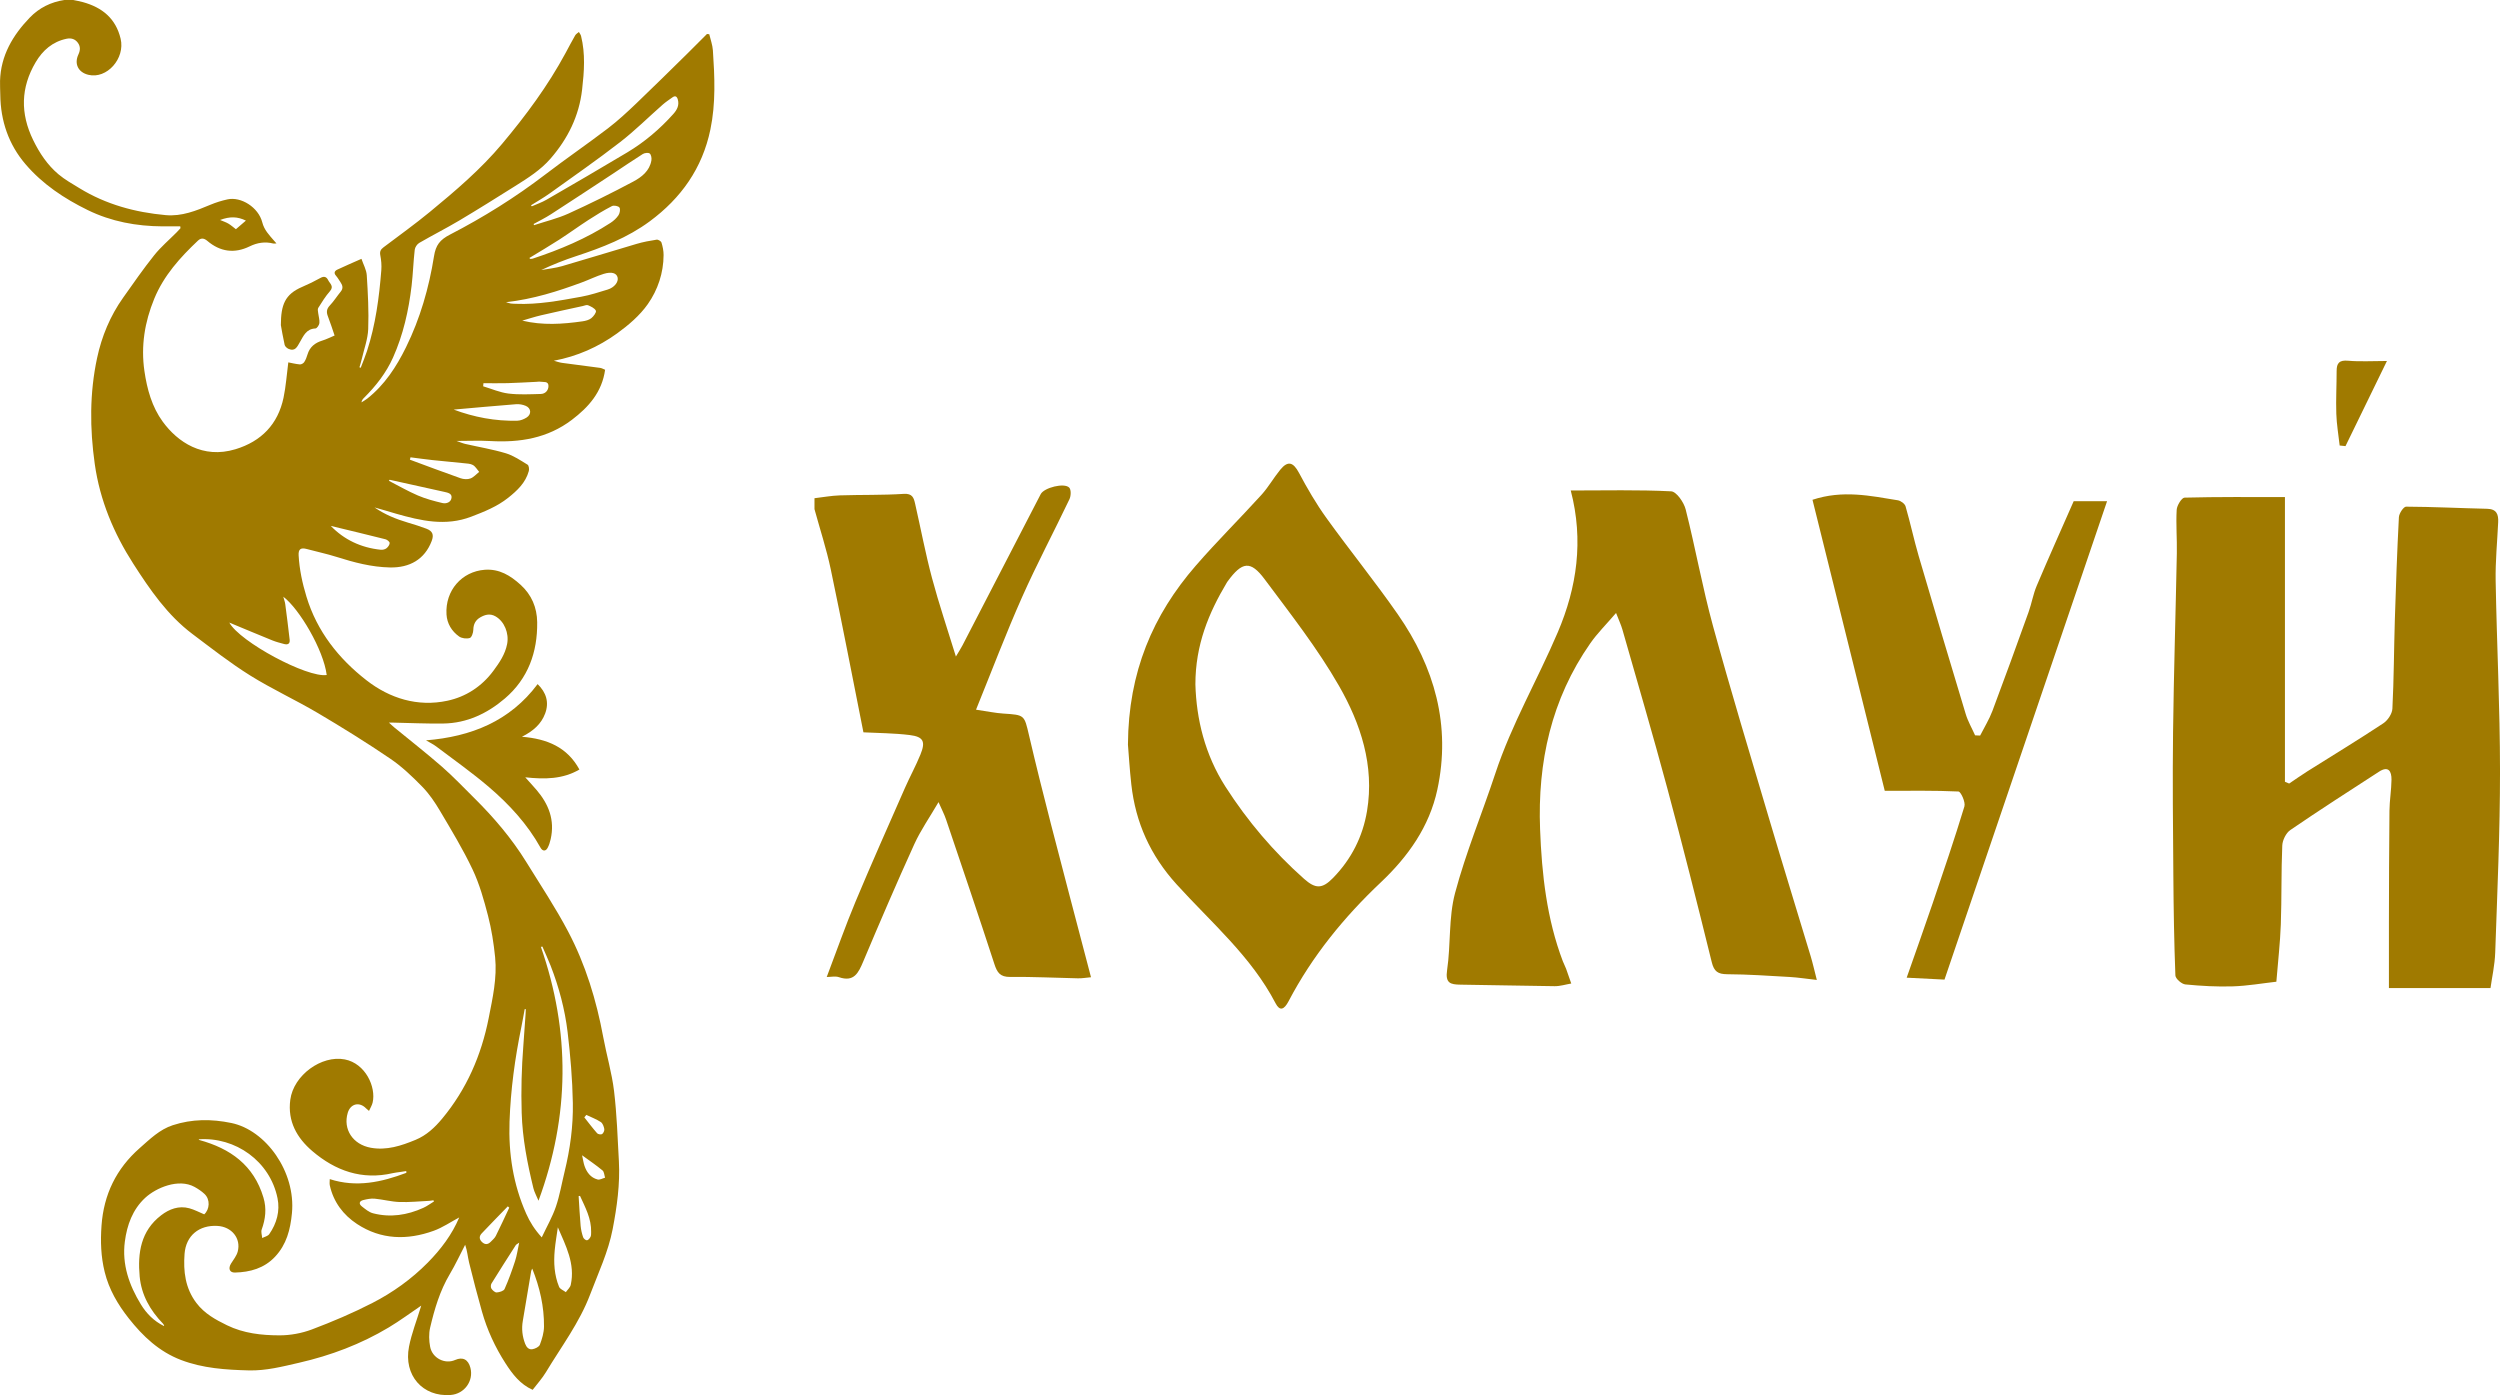 <?xml version="1.0" encoding="UTF-8"?><svg id="_Слой_1" xmlns="http://www.w3.org/2000/svg" viewBox="0 0 200 111.615"><defs><style>.cls-1{fill:#a07a00;}</style></defs><path class="cls-1" d="M17.604,17.598c.246,.105,.469,.175,.666,.291,.21,.124,.395,.291,.602,.448,.27-.232,.531-.457,.8-.689-.671-.328-1.278-.345-2.068-.05h0Zm29.304,71.593c-.054,.066-.109,.131-.163,.198,.339,.427,.668,.865,1.028,1.274,.073,.082,.315,.119,.397,.061,.105-.075,.197-.279,.174-.404-.038-.201-.127-.456-.281-.557-.358-.233-.767-.386-1.155-.571h0Zm-.341,3.23c.078,.353,.11,.604,.189,.839,.179,.526,.496,.955,1.054,1.1,.175,.045,.396-.092,.596-.146-.065-.197-.07-.466-.205-.579-.495-.413-1.033-.775-1.634-1.214h0Zm-.166,3.249c-.036,.005-.073,.011-.111,.016,.051,.794,.09,1.59,.16,2.382,.027,.306,.101,.614,.198,.906,.037,.111,.203,.254,.305,.25,.103-.004,.229-.158,.288-.275,.056-.111,.046-.26,.049-.393,.025-1.065-.469-1.963-.889-2.885h0Zm-5.662,.942c-.038-.035-.076-.069-.114-.104-.697,.719-1.397,1.434-2.086,2.16-.217,.227-.216,.471,.024,.698,.243,.23,.477,.201,.697-.024,.144-.148,.314-.288,.403-.466,.373-.748,.721-1.508,1.077-2.264h0Zm-9.567-58.231c-.021,.027-.042,.054-.064,.082,.771,.396,1.524,.834,2.318,1.174,.628,.269,1.302,.45,1.97,.607,.306,.071,.679-.053,.726-.42,.046-.356-.315-.414-.585-.476-1.454-.326-2.909-.645-4.363-.967h0Zm10.361,61.032c-.164,.117-.237,.145-.271,.198-.655,1.022-1.31,2.043-1.947,3.075-.063,.103-.066,.314,0,.409,.095,.138,.284,.311,.421,.301,.222-.017,.556-.115,.628-.274,.325-.727,.595-1.48,.842-2.238,.143-.439,.205-.903,.328-1.471h0Zm-15.071-57.341c1.055,1.095,2.41,1.746,3.998,1.908,.149,.015,.338-.027,.452-.115,.128-.098,.259-.278,.261-.423,0-.102-.197-.266-.333-.3-1.47-.371-2.944-.723-4.378-1.07h0Zm12.213-11.418c-.008,.083-.015,.166-.023,.25,.672,.201,1.333,.494,2.019,.579,.855,.105,1.73,.056,2.595,.034,.375-.009,.617-.305,.611-.648-.007-.403-.405-.287-.66-.332-.099-.019-.206,.006-.309,.01-.767,.036-1.535,.083-2.302,.105-.643,.017-1.287,.003-1.931,.003h0Zm-5.835,5.93c-.017,.063-.033,.127-.049,.19,1.351,.498,2.697,1.01,4.056,1.486,.24,.084,.556,.104,.787,.018,.262-.097,.468-.345,.698-.528-.164-.188-.295-.432-.499-.548-.204-.116-.48-.119-.727-.146-.837-.089-1.676-.159-2.512-.25-.586-.063-1.17-.147-1.755-.221h0Zm8.938-10.934c1.623,.392,3.225,.284,4.826,.055,.243-.035,.514-.105,.699-.25,.181-.143,.423-.47,.367-.597-.089-.202-.39-.336-.627-.439-.112-.049-.284,.033-.428,.065-1.109,.243-2.22,.479-3.327,.738-.509,.119-1.007,.283-1.511,.428h0Zm2.849,72.536c-.085,.613-.196,1.223-.251,1.837-.091,.995-.035,1.986,.348,2.921,.075,.186,.356,.288,.542,.43,.135-.194,.346-.371,.393-.585,.369-1.684-.398-3.132-1.032-4.603h0Zm-9.91-2.069c-.015-.032-.03-.064-.045-.096-.111,.015-.22,.04-.331,.046-.796,.039-1.594,.122-2.388,.094-.662-.024-1.318-.206-1.981-.267-.3-.028-.616,.038-.912,.111-.318,.079-.379,.3-.114,.507,.276,.216,.57,.467,.896,.551,1.386,.359,2.733,.15,4.023-.435,.3-.135,.568-.338,.85-.51h0Zm1.579-63.349c1.629,.608,3.329,.933,5.09,.889,.251-.006,.524-.117,.741-.253,.407-.256,.373-.747-.066-.934-.234-.1-.516-.153-.769-.133-1.665,.13-3.328,.284-4.995,.431h0Zm6.061-12.136c.013,.027,.027,.053,.041,.08,.072-.006,.149,.002,.215-.02,2.185-.722,4.297-1.607,6.234-2.866,.244-.159,.477-.372,.634-.613,.106-.163,.164-.487,.072-.613-.092-.125-.45-.19-.602-.111-.641,.331-1.26,.709-1.866,1.102-.795,.515-1.561,1.074-2.357,1.588-.779,.502-1.579,.969-2.37,1.453h0Zm-1.878,3.544c.192,.053,.288,.092,.389,.106,.132,.018,.266,.017,.399,.023,1.776,.074,3.51-.254,5.242-.569,.71-.13,1.403-.359,2.097-.569,.545-.164,.895-.617,.8-.979-.09-.344-.477-.474-1.118-.276-.591,.183-1.15,.463-1.732,.678-1.933,.715-3.89,1.339-6.077,1.586h0Zm2.1,77.312c-.031,.068-.073,.131-.085,.199-.224,1.327-.44,2.657-.67,3.984-.11,.632-.041,1.235,.187,1.832,.108,.284,.3,.485,.587,.434,.218-.039,.525-.186,.591-.36,.174-.461,.326-.961,.331-1.448,.016-1.6-.339-3.141-.941-4.641h0Zm-26.689-10.342c.017,.018,.032,.049,.054,.055,2.478,.678,4.357,2.008,5.13,4.601,.265,.888,.166,1.714-.139,2.56-.071,.197,.023,.453,.04,.681,.192-.1,.452-.152,.563-.309,.602-.862,.871-1.853,.664-2.872-.6-2.966-3.373-4.927-6.312-4.716h0ZM42.689,17.92c.011,.031,.023,.062,.034,.094,.923-.305,1.88-.532,2.76-.931,1.751-.796,3.477-1.65,5.173-2.554,.669-.357,1.314-.85,1.456-1.698,.03-.179-.016-.457-.136-.55-.111-.087-.407-.05-.553,.041-.802,.503-1.581,1.043-2.372,1.563-1.657,1.089-3.312,2.182-4.978,3.258-.444,.286-.921,.52-1.384,.777h0Zm-.208-1.498c.021,.028,.042,.056,.063,.084,.39-.172,.799-.311,1.165-.522,2.166-1.254,4.331-2.51,6.478-3.796,1.382-.828,2.602-1.865,3.677-3.067,.298-.332,.494-.701,.359-1.169-.069-.24-.203-.322-.423-.166-.265,.19-.539,.369-.783,.584-1.136,.998-2.21,2.072-3.403,2.996-1.838,1.423-3.75,2.753-5.641,4.108-.478,.343-.995,.634-1.493,.948h0ZM18.343,49.806c.857,1.551,6.237,4.431,7.794,4.194-.258-2.021-2.189-5.293-3.474-6.264,.062,.232,.133,.412,.157,.596,.126,.949,.245,1.898,.353,2.849,.038,.333-.164,.417-.449,.339-.314-.085-.631-.165-.931-.286-1.137-.461-2.268-.937-3.45-1.428h0Zm-2.007,47.342c.438-.394,.501-1.189,.018-1.637-.235-.219-.511-.404-.793-.559-1.286-.705-3.084,.08-3.939,.868-1.017,.938-1.463,2.187-1.635,3.509-.238,1.824,.342,3.483,1.282,5.021,.451,.737,1.049,1.34,1.844,1.732,.013-.04,.024-.054,.019-.06-.033-.049-.064-.1-.105-.143-1.017-1.055-1.716-2.282-1.853-3.756-.175-1.884,.089-3.654,1.72-4.902,.651-.498,1.411-.787,2.251-.559,.407,.111,.787,.317,1.191,.485h0Zm25.725-16.416c-.028-.002-.057-.003-.085-.004-.088,.471-.167,.942-.263,1.411-.516,2.507-.862,5.031-.951,7.597-.088,2.562,.293,5.016,1.335,7.361,.293,.661,.672,1.267,1.243,1.893,.413-.878,.853-1.638,1.131-2.454,.309-.906,.467-1.862,.695-2.795,.443-1.809,.695-3.653,.661-5.506-.035-1.893-.194-3.79-.419-5.671-.218-1.822-.694-3.601-1.362-5.317-.201-.513-.435-1.013-.653-1.519-.041,.008-.081,.014-.121,.022,2.354,6.764,2.319,13.499-.192,20.308-.16-.387-.331-.684-.409-1.004-.483-1.986-.877-3.974-.937-6.04-.054-1.797-.008-3.577,.133-5.363,.064-.812,.117-1.625,.173-2.438,.012-.16,.016-.321,.024-.481h0ZM5.86,0c.258,.056,.521,.099,.774,.17,1.537,.426,2.626,1.298,3.016,2.927,.379,1.577-1.101,3.252-2.585,2.887-.811-.199-1.146-.877-.79-1.634,.153-.326,.167-.632-.043-.923-.221-.306-.532-.402-.903-.327-1.124,.232-1.915,.931-2.474,1.876-1.201,2.031-1.24,4.104-.199,6.235,.51,1.044,1.138,1.986,2.018,2.729,.515,.435,1.118,.769,1.697,1.124,2.112,1.291,4.434,1.923,6.882,2.146,1.291,.117,2.442-.352,3.594-.835,.434-.182,.891-.322,1.351-.424,1.075-.238,2.477,.625,2.786,1.842,.153,.601,.542,1.001,.915,1.434,.056,.064,.112,.128,.218,.247-.127,.006-.192,.024-.25,.009-.662-.167-1.281-.073-1.896,.228-1.216,.594-2.356,.435-3.386-.441-.256-.217-.497-.257-.747-.021-1.429,1.351-2.734,2.793-3.498,4.651-.766,1.864-1.077,3.786-.786,5.785,.21,1.449,.602,2.87,1.469,4.054,1.185,1.62,3.191,2.997,5.817,2.199,2.063-.627,3.396-1.994,3.844-4.125,.19-.905,.252-1.838,.38-2.823,.251,.048,.586,.132,.926,.164,.112,.01,.282-.086,.347-.185,.12-.181,.2-.395,.262-.605,.18-.611,.604-.939,1.192-1.12,.321-.098,.625-.255,.977-.402-.181-.523-.337-1.029-.529-1.519-.133-.337-.126-.596,.144-.88,.323-.34,.575-.747,.875-1.112,.225-.273,.145-.515-.024-.764-.117-.171-.219-.355-.355-.51-.202-.23-.095-.391,.112-.489,.6-.283,1.21-.543,1.926-.861,.151,.446,.398,.875,.426,1.317,.091,1.432,.169,2.87,.115,4.302-.031,.798-.328,1.588-.511,2.379-.053,.229-.126,.453-.19,.679,.034,.013,.067,.026,.101,.039,.17-.447,.357-.889,.505-1.344,.683-2.101,.97-4.274,1.143-6.464,.031-.394-.005-.805-.081-1.194-.058-.298,.031-.465,.252-.632,1.241-.937,2.507-1.845,3.708-2.832,2.048-1.686,4.072-3.408,5.784-5.449,1.908-2.274,3.67-4.655,5.083-7.277,.252-.468,.498-.941,.764-1.401,.063-.111,.195-.183,.295-.272,.06,.108,.147,.209,.175,.325,.352,1.419,.25,2.84,.084,4.279-.245,2.13-1.144,3.932-2.525,5.525-.796,.918-1.816,1.558-2.83,2.196-1.481,.93-2.961,1.86-4.464,2.754-1.055,.627-2.152,1.18-3.213,1.797-.172,.1-.338,.351-.359,.549-.109,.957-.138,1.922-.25,2.877-.234,1.98-.668,3.914-1.486,5.744-.552,1.233-1.373,2.279-2.325,3.228-.089,.089-.174,.185-.2,.358,.153-.099,.315-.185,.458-.298,1.396-1.097,2.342-2.559,3.106-4.113,1.13-2.296,1.838-4.755,2.238-7.274,.143-.902,.472-1.32,1.283-1.739,2.671-1.38,5.222-2.973,7.619-4.805,1.646-1.259,3.359-2.432,5.007-3.688,.798-.609,1.54-1.298,2.268-1.993,1.383-1.319,2.739-2.666,4.103-4.004,.525-.516,1.04-1.039,1.56-1.558,.061,.007,.122,.014,.182,.022,.1,.429,.261,.855,.29,1.29,.142,2.116,.238,4.225-.201,6.333-.645,3.107-2.349,5.496-4.852,7.345-1.771,1.308-3.803,2.099-5.882,2.781-.948,.311-1.878,.68-2.799,1.115,.558-.101,1.13-.155,1.673-.313,1.99-.576,3.969-1.195,5.956-1.779,.524-.154,1.066-.255,1.606-.338,.12-.018,.352,.121,.386,.233,.099,.319,.169,.662,.168,.995-.006,1.437-.463,2.79-1.26,3.925-.641,.914-1.549,1.689-2.465,2.35-1.499,1.081-3.18,1.832-5.054,2.182,.219,.059,.435,.141,.658,.171,1.013,.14,2.028,.262,3.041,.401,.139,.019,.27,.099,.402,.151-.248,1.785-1.313,2.984-2.66,4.007-1.94,1.471-4.157,1.83-6.516,1.696-.871-.049-1.747-.008-2.71-.008,.27,.093,.481,.188,.703,.239,1.081,.249,2.183,.429,3.244,.748,.616,.186,1.177,.572,1.735,.911,.103,.062,.143,.352,.101,.506-.255,.936-.93,1.571-1.654,2.145-.879,.698-1.905,1.109-2.95,1.509-2.052,.785-4.024,.329-6.006-.235-.578-.164-1.15-.349-1.734-.504,.818,.566,1.724,.935,2.674,1.216,.496,.146,.991,.3,1.474,.484,.502,.192,.614,.487,.425,.985-.561,1.475-1.763,2.147-3.332,2.117-1.497-.029-2.891-.406-4.292-.848-.775-.246-1.576-.41-2.36-.625-.492-.134-.689,.005-.661,.505,.063,1.128,.295,2.214,.625,3.3,.845,2.783,2.573,4.955,4.796,6.688,1.864,1.453,4.096,2.153,6.476,1.644,1.471-.313,2.747-1.133,3.678-2.388,.486-.656,.942-1.319,1.104-2.145,.17-.868-.222-1.816-.93-2.22-.435-.248-.834-.139-1.218,.082-.372,.215-.549,.54-.556,.994-.003,.232-.131,.611-.283,.657-.256,.077-.639,.031-.855-.122-.59-.419-.963-1.035-1.007-1.762-.117-1.92,1.23-3.44,3.061-3.575,1.166-.087,2.052,.463,2.864,1.199,.884,.801,1.316,1.826,1.33,2.999,.029,2.4-.729,4.512-2.583,6.097-1.402,1.198-3.034,1.978-4.924,2.005-1.346,.02-2.692-.046-4.039-.073-.07-.002-.14,0-.315,0,.191,.173,.311,.29,.441,.396,1.27,1.042,2.566,2.052,3.802,3.132,.902,.788,1.728,1.663,2.581,2.506,1.574,1.558,3.004,3.238,4.17,5.127,1.136,1.839,2.338,3.645,3.343,5.554,1.395,2.647,2.263,5.498,2.808,8.446,.266,1.439,.689,2.857,.864,4.305,.224,1.863,.287,3.746,.388,5.622,.098,1.832-.153,3.64-.498,5.433-.353,1.83-1.152,3.51-1.806,5.24-.855,2.254-2.303,4.163-3.53,6.202-.301,.501-.704,.941-1.065,1.415-1.002-.445-1.618-1.26-2.174-2.124-.828-1.288-1.468-2.67-1.884-4.146-.365-1.294-.703-2.596-1.024-3.901-.114-.464-.145-.948-.317-1.434-.407,.785-.78,1.592-1.232,2.352-.791,1.332-1.222,2.792-1.57,4.277-.114,.488-.094,1.039,0,1.536,.175,.914,1.188,1.413,1.995,1.054,.613-.272,1.055-.044,1.228,.631,.269,1.049-.483,2.083-1.578,2.167-2.237,.174-3.785-1.574-3.335-3.867,.207-1.053,.608-2.068,.921-3.101,.029-.095,.059-.19,.056-.181-.829,.561-1.69,1.203-2.606,1.751-2.227,1.334-4.628,2.238-7.16,2.819-1.331,.305-2.652,.65-4.031,.613-1.838-.048-3.665-.164-5.414-.831-1.753-.669-3.049-1.89-4.184-3.329-.882-1.117-1.584-2.319-1.928-3.712-.303-1.222-.344-2.457-.254-3.71,.179-2.489,1.177-4.552,3.056-6.203,.815-.716,1.591-1.487,2.647-1.831,1.54-.502,3.087-.507,4.687-.176,2.757,.57,5.163,3.904,4.845,7.213-.127,1.319-.433,2.506-1.349,3.483-.867,.926-1.994,1.238-3.213,1.268-.43,.01-.553-.327-.312-.718,.193-.312,.446-.616,.536-.958,.279-1.059-.482-1.991-1.623-2.055-1.459-.083-2.519,.769-2.63,2.235-.105,1.394,.052,2.75,.948,3.931,.644,.848,1.519,1.328,2.448,1.782,1.333,.65,2.76,.803,4.189,.807,.872,.003,1.79-.166,2.606-.474,1.643-.619,3.268-1.312,4.83-2.113,1.637-.84,3.144-1.919,4.44-3.235,1.046-1.061,1.946-2.254,2.512-3.611-.672,.358-1.323,.808-2.044,1.069-2.112,.763-4.211,.72-6.132-.545-1.098-.723-1.883-1.755-2.177-3.087-.033-.15-.004-.314-.004-.503,2.145,.694,4.151,.242,6.129-.503-.003-.047-.006-.094-.009-.141-.171,.026-.342,.052-.512,.078-.191,.03-.384,.046-.572,.09-2.463,.57-4.587-.191-6.432-1.767-1.227-1.049-1.99-2.371-1.762-4.103,.258-1.967,2.5-3.591,4.362-3.229,1.657,.323,2.512,2.209,2.227,3.446-.051,.223-.181,.427-.291,.674-.105-.091-.174-.142-.233-.202-.534-.554-1.248-.383-1.468,.353-.392,1.313,.402,2.535,1.847,2.796,1.264,.228,2.435-.16,3.578-.633,.871-.359,1.539-.986,2.133-1.702,1.949-2.345,3.13-5.065,3.714-8.024,.316-1.603,.685-3.232,.518-4.885-.113-1.115-.288-2.235-.568-3.318-.326-1.255-.681-2.529-1.233-3.696-.763-1.615-1.698-3.151-2.608-4.692-.404-.684-.862-1.362-1.415-1.928-.793-.812-1.63-1.614-2.565-2.249-1.896-1.287-3.846-2.501-5.82-3.666-1.771-1.045-3.653-1.906-5.395-2.995-1.602-1.001-3.098-2.176-4.611-3.313-2.003-1.506-3.402-3.552-4.729-5.618-1.562-2.432-2.673-5.075-3.083-7.97-.402-2.839-.418-5.678,.184-8.489,.371-1.735,1.046-3.364,2.08-4.822,.812-1.147,1.613-2.304,2.489-3.401,.533-.668,1.199-1.23,1.804-1.841,.102-.103,.198-.213,.298-.32-.006-.05-.011-.1-.016-.15-.474,0-.948,.003-1.422,0-2.086-.011-4.099-.382-5.982-1.303-1.877-.918-3.609-2.07-4.973-3.665C.692,11.563,.046,9.672,.023,7.58c-.004-.37-.031-.742-.02-1.112C.063,4.437,1.025,2.817,2.385,1.405c.746-.775,1.685-1.243,2.762-1.405h.713Z"/><path class="cls-1" d="M34.081,59.227c3.621-.293,6.715-1.534,8.929-4.498,.694,.675,.935,1.464,.6,2.357-.311,.832-.947,1.399-1.856,1.854,2.031,.169,3.629,.837,4.599,2.623-1.337,.777-2.767,.79-4.333,.622,.359,.402,.635,.698,.898,1.005,.978,1.14,1.481,2.42,1.136,3.941-.055,.241-.13,.488-.247,.704-.159,.29-.407,.265-.565-.019-1.05-1.886-2.494-3.454-4.115-4.842-1.348-1.154-2.805-2.181-4.223-3.253-.254-.191-.548-.33-.824-.494h0Z"/><path class="cls-1" d="M22.469,26.009c.006-1.625,.321-2.463,1.702-3.056,.501-.214,.995-.454,1.471-.721,.299-.167,.488-.074,.611,.18,.131,.27,.49,.488,.142,.884-.358,.407-.646,.877-.937,1.339-.063,.102-.015,.283,0,.425,.03,.264,.121,.532,.094,.788-.017,.159-.2,.425-.316,.429-.736,.028-.956,.597-1.249,1.098-.201,.343-.363,.764-.89,.541-.134-.057-.295-.197-.325-.325-.138-.603-.235-1.216-.303-1.583h0Z"/><path class="cls-1" d="M65.161,39.857c.674-.078,1.347-.204,2.023-.227,1.705-.056,3.414-.01,5.115-.12,.703-.046,.805,.326,.912,.795,.451,1.98,.826,3.979,1.35,5.939,.55,2.062,1.238,4.087,1.911,6.278,.213-.36,.383-.618,.524-.889,2.089-4.033,4.172-8.07,6.262-12.103,.269-.52,1.893-.929,2.281-.52,.16,.169,.142,.666,.018,.925-1.25,2.623-2.617,5.193-3.796,7.847-1.286,2.894-2.407,5.862-3.679,8.993,.925,.135,1.556,.271,2.192,.311,1.699,.111,1.666,.103,2.047,1.736,.553,2.368,1.142,4.728,1.749,7.083,.961,3.731,1.948,7.454,2.924,11.181,.081,.31,.163,.62,.286,1.093-.382,.034-.712,.094-1.041,.087-1.81-.036-3.619-.133-5.428-.111-.798,.008-1.037-.348-1.258-1.026-1.26-3.869-2.568-7.722-3.87-11.577-.136-.402-.337-.78-.6-1.383-.72,1.235-1.432,2.252-1.938,3.364-1.413,3.107-2.761,6.245-4.087,9.391-.385,.912-.737,1.665-1.945,1.249-.282-.097-.626-.014-.974-.014,.782-2.058,1.487-4.071,2.308-6.037,1.274-3.046,2.62-6.062,3.948-9.086,.395-.899,.87-1.763,1.24-2.671,.426-1.042,.245-1.425-.857-1.562-1.251-.155-2.523-.154-3.704-.217-.869-4.363-1.701-8.706-2.611-13.032-.342-1.627-.864-3.216-1.304-4.822v-.875h0Z"/><path class="cls-1" d="M182.795,39.763v22.778c.111,.048,.224,.096,.337,.143,.483-.325,.958-.662,1.451-.973,2.029-1.278,4.08-2.523,6.08-3.845,.357-.235,.709-.763,.729-1.173,.12-2.382,.124-4.771,.197-7.157,.084-2.722,.181-5.444,.323-8.163,.016-.302,.375-.841,.574-.84,2.162,.01,4.325,.121,6.488,.17,.76,.018,.909,.451,.88,1.07-.072,1.562-.229,3.127-.202,4.687,.09,5.079,.348,10.158,.349,15.238,.002,4.836-.219,9.673-.384,14.508-.035,1.003-.261,1.999-.377,2.84h-8.127c0-1.865-.004-3.56,0-5.255,.008-2.978,.011-5.956,.043-8.934,.009-.829,.154-1.658,.163-2.487,.008-.661-.24-1.127-.997-.636-2.375,1.539-4.757,3.067-7.093,4.665-.347,.236-.629,.811-.648,1.242-.089,2.1-.041,4.204-.116,6.305-.053,1.484-.226,2.965-.357,4.591-1.137,.128-2.302,.334-3.472,.372-1.269,.041-2.547-.031-3.811-.155-.298-.029-.785-.46-.795-.72-.102-2.665-.144-5.333-.163-8-.029-3.821-.07-7.643-.023-11.465,.058-4.767,.21-9.532,.302-14.3,.023-1.16-.078-2.326-.012-3.483,.019-.351,.401-.969,.629-.975,2.642-.069,5.287-.045,8.031-.045h0Z"/><path class="cls-1" d="M125.66,39.239c2.749,0,5.395-.066,8.031,.067,.422,.021,1.018,.877,1.161,1.442,.785,3.094,1.343,6.248,2.186,9.326,1.42,5.183,2.981,10.327,4.508,15.48,1.082,3.656,2.209,7.299,3.31,10.951,.164,.543,.287,1.1,.49,1.891-.864-.097-1.515-.2-2.172-.238-1.662-.095-3.325-.21-4.989-.219-.751-.004-1.06-.213-1.246-.971-1.148-4.655-2.318-9.306-3.563-13.937-1.14-4.239-2.381-8.452-3.586-12.674-.106-.37-.274-.722-.505-1.319-.778,.908-1.496,1.617-2.064,2.431-3.12,4.472-4.221,9.507-4.014,14.879,.138,3.596,.53,7.157,1.821,10.557,.078,.204,.185,.396,.261,.6,.144,.39,.275,.784,.412,1.177-.442,.074-.886,.218-1.327,.213-2.511-.024-5.021-.094-7.531-.122-.809-.009-1.232-.113-1.075-1.167,.303-2.042,.112-4.19,.636-6.158,.865-3.248,2.166-6.377,3.224-9.576,1.299-3.932,3.386-7.51,4.998-11.297,1.523-3.575,2.081-7.326,1.033-11.337h0Z"/><path class="cls-1" d="M95.632,54.754c.079,2.768,.753,5.61,2.419,8.203,1.761,2.74,3.84,5.189,6.273,7.349,.909,.807,1.448,.822,2.317-.068,1.465-1.5,2.378-3.297,2.722-5.36,.603-3.632-.509-6.981-2.245-10.013-1.716-2.996-3.877-5.747-5.947-8.526-1.135-1.523-1.8-1.413-2.964,.175-.021,.029-.041,.059-.06,.091-1.45,2.431-2.517,4.983-2.515,8.149h0Zm-5.396,4.806c.033-5.804,1.997-10.354,5.422-14.302,1.688-1.945,3.525-3.762,5.257-5.67,.559-.616,.974-1.36,1.503-2.007,.618-.756,1.045-.61,1.504,.253,.66,1.24,1.372,2.466,2.191,3.604,1.869,2.597,3.889,5.087,5.715,7.712,2.938,4.227,4.264,8.896,3.158,14.025-.638,2.955-2.337,5.352-4.524,7.416-2.95,2.787-5.49,5.904-7.377,9.51-.357,.681-.701,.812-1.039,.162-1.951-3.753-5.152-6.463-7.922-9.52-2.095-2.312-3.278-4.935-3.618-7.984-.137-1.228-.209-2.462-.271-3.198h0Z"/><path class="cls-1" d="M144.998,39.983c2.427-.801,4.632-.317,6.83,.04,.232,.037,.555,.275,.617,.484,.382,1.314,.666,2.658,1.049,3.973,1.234,4.219,2.49,8.432,3.762,12.639,.179,.592,.499,1.14,.752,1.708,.135,.007,.269,.012,.403,.018,.331-.655,.725-1.287,.982-1.969,.99-2.63,1.946-5.271,2.895-7.915,.247-.688,.364-1.428,.649-2.098,.954-2.254,1.957-4.488,2.959-6.77h2.67c-4.352,12.808-8.659,25.482-13.007,38.275-.93-.048-1.894-.097-3.025-.154,.728-2.08,1.421-4.01,2.08-5.952,.873-2.575,1.75-5.149,2.539-7.75,.102-.336-.287-1.183-.478-1.192-1.898-.09-3.803-.055-5.894-.055-1.889-7.602-3.829-15.417-5.782-23.282h0Z"/><path class="cls-1" d="M190.955,28.879c-1.122,2.305-2.22,4.558-3.316,6.811-.155-.016-.311-.032-.466-.049-.094-.845-.241-1.689-.268-2.536-.038-1.141,.027-2.285,.026-3.428,0-.641,.221-.882,.918-.819,.963,.085,1.941,.021,3.107,.021h0Z"/></svg>